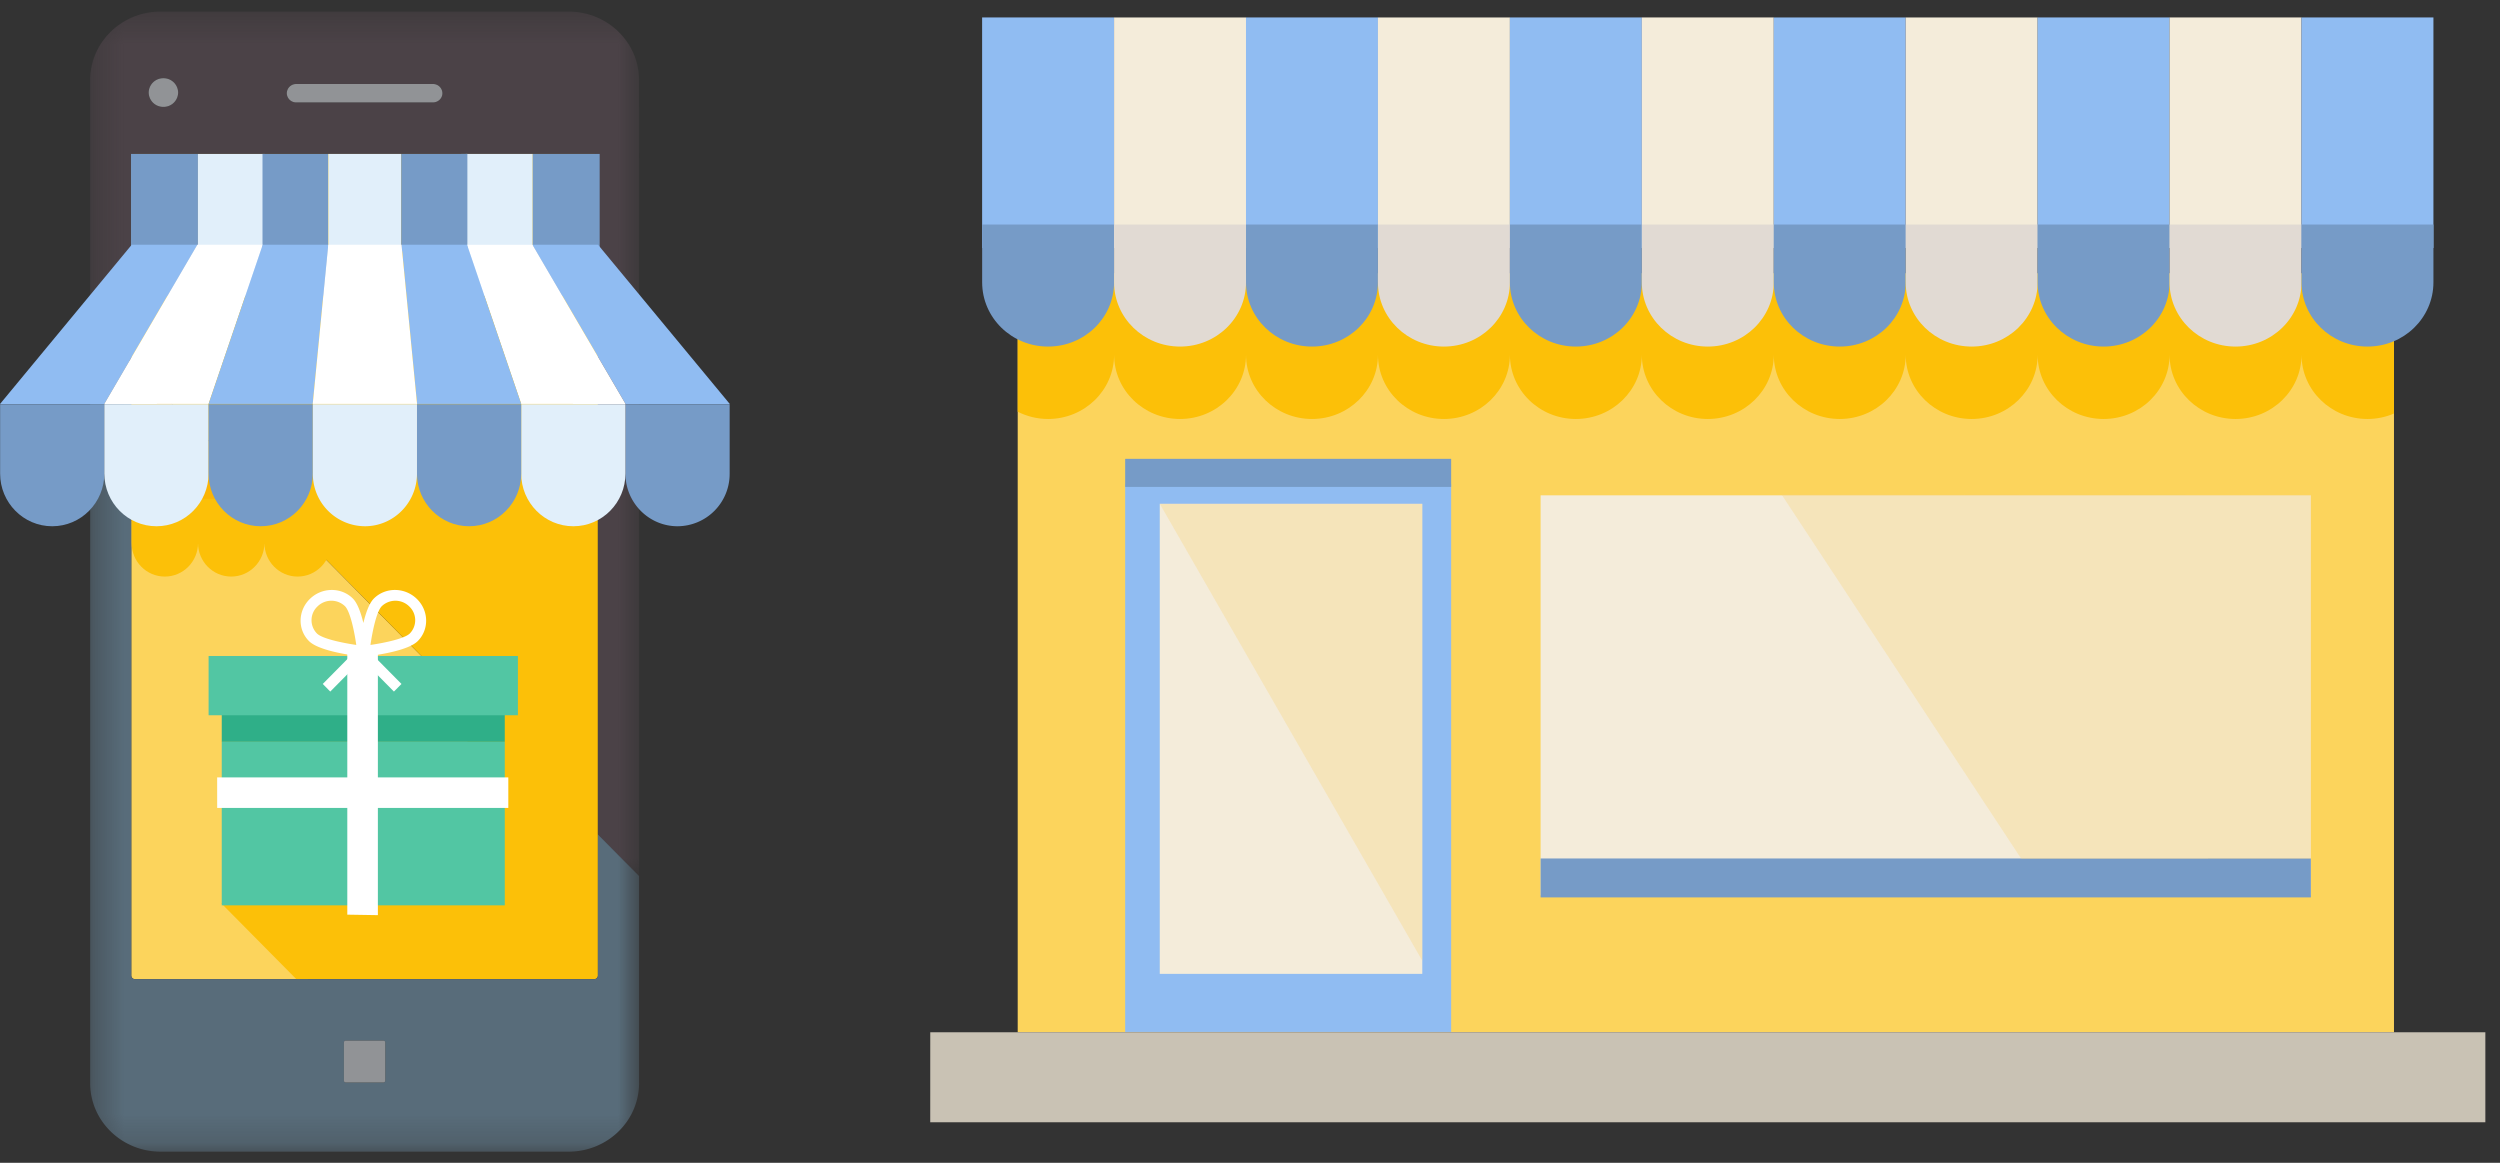 <svg width="86" height="40" xmlns="http://www.w3.org/2000/svg" xmlns:xlink="http://www.w3.org/1999/xlink"><rect width="100%" height="100%" fill="#333333" stroke="none"/><defs><path id="a" d="M.331.384h18.883V30.12H.33V.384z"/><path id="c" d="M.331 28.8h18.883V.229H.331V28.8z"/></defs><g fill="none" fill-rule="evenodd"><path d="M17.775 25.882l-7.887-7.975H4.516V33.56c0 .067.054.122.122.122h5.958L8.022 31.08h9.753v-5.198z" fill="#FCD45C"/><path d="M20.445 5.291H4.638a.122.122 0 0 0-.122.124v7.062l5.372 5.43 6.657 6.73-1.146 2.148.043-.084-7.824 4.379 2.575 2.602h10.252a.122.122 0 0 0 .122-.123V5.415a.123.123 0 0 0-.122-.124" fill="#FCC008"/><g transform="translate(2.77 .016)"><mask id="b" fill="#fff"><use xlink:href="#a"/></mask><path d="M12.123 3.507H7.42a.321.321 0 0 1-.324-.317.32.32 0 0 1 .324-.317h4.703c.18 0 .326.142.326.317a.322.322 0 0 1-.326.317m-9.272.154a.5.5 0 0 1-.506-.493.5.5 0 0 1 .506-.493.5.5 0 0 1 .507.493.5.5 0 0 1-.507.493M16.79.383H2.753C1.416.383.331 1.44.331 2.743v8.286l1.416 1.432V5.398c0-.068.054-.123.122-.123h15.807c.067 0 .121.055.121.123v23.289l1.417 1.433V2.743c0-1.303-1.085-2.36-2.424-2.36" fill="#4B4247" mask="url(#b)"/></g><g transform="translate(2.77 10.816)"><mask id="d" fill="#fff"><use xlink:href="#c"/></mask><path d="M10.485 26.357a.063.063 0 0 1-.063.064h-1.3a.063.063 0 0 1-.063-.064v-1.313c0-.036.029-.063.064-.063h1.3c.034 0 .062.027.062.063v1.313zm7.312-8.47v4.856a.122.122 0 0 1-.121.123H1.869a.122.122 0 0 1-.122-.123V1.661L.331.229v26.212c0 1.303 1.085 2.36 2.423 2.36H16.79c1.339 0 2.424-1.057 2.424-2.36V19.32l-1.417-1.433z" fill="#586C7A" mask="url(#d)"/></g><path fill="#FCB504" d="M4.516 12.477v5.43h5.372z"/><path d="M10.19 2.89a.321.321 0 0 0-.324.316.32.32 0 0 0 .324.317h4.703c.18 0 .326-.141.326-.317a.322.322 0 0 0-.326-.316H10.19zm-4.57.787a.5.5 0 0 0 .508-.493.5.5 0 0 0-.508-.493.5.5 0 0 0-.505.493.5.5 0 0 0 .505.493m7.572 32.12h-1.3a.063.063 0 0 0-.063.063v1.314c0 .034.028.063.063.063h1.3a.063.063 0 0 0 .062-.063V35.86a.062.062 0 0 0-.062-.063" fill="#919396"/><path fill="#769BC7" d="M4.507 5.295v4.883H6.81V5.296z"/><path fill="#E1EFFA" d="M6.81 10.178h2.303V5.296H6.81z"/><path fill="#769BC7" d="M9.03 5.296v4.882h2.263V5.296z"/><path fill="#E1EFFA" d="M11.294 5.296v4.882H13.8V5.295zm4.729 4.882h2.303V5.296h-2.303z"/><path fill="#769BC7" d="M18.326 5.296v4.882h2.303V5.295zm-4.526 0v3.342h2.278V5.294z"/><path d="M18.231 17.16H4.528v1.52c0 .637.51 1.154 1.142 1.154.63 0 1.142-.517 1.142-1.154 0 .637.511 1.154 1.142 1.154.63 0 1.142-.517 1.142-1.154 0 .637.512 1.154 1.142 1.154.631 0 1.143-.517 1.143-1.154 0 .637.51 1.154 1.141 1.154.63 0 1.141-.517 1.141-1.154 0 .637.512 1.154 1.142 1.154.631 0 1.143-.517 1.142-1.154 0 .637.512 1.154 1.142 1.154.631 0 1.143-.517 1.143-1.154 0 .637.511 1.154 1.142 1.154.63 0 1.142-.517 1.142-1.154v-1.52H18.23z" fill="#FCC008"/><path d="M.004 13.904v2.387c0 1 .802 1.812 1.792 1.812s1.793-.811 1.793-1.812v-2.387H.004z" fill="#769BC7"/><path d="M3.59 13.904v2.387c0 1 .802 1.812 1.792 1.812s1.793-.811 1.793-1.812v-2.387H3.59z" fill="#E1EFFA"/><path d="M7.175 13.904v2.387c0 1 .803 1.812 1.793 1.812.99 0 1.793-.811 1.793-1.812v-2.387H7.175z" fill="#769BC7"/><path fill="#90BCF2" d="M4.531 8.42L0 13.898h3.585L6.787 8.42z"/><path fill="#FFF" d="M6.787 8.42l-3.202 5.477 3.59-.001L9.038 8.42z"/><path fill="#90BCF2" d="M9.038 8.42l-1.863 5.476h3.583l.534-5.476z"/><path d="M25.1 13.904v2.387a1.8 1.8 0 0 1-1.791 1.812c-.99 0-1.794-.811-1.794-1.812v-2.387h3.586z" fill="#769BC7"/><path d="M21.515 13.904v2.387c0 1-.802 1.812-1.792 1.812s-1.794-.811-1.794-1.812v-2.387h3.586z" fill="#E1EFFA"/><path d="M17.93 13.904v2.387c0 1-.803 1.812-1.793 1.812-.99 0-1.793-.811-1.794-1.812v-2.387h3.586z" fill="#769BC7"/><path d="M14.343 13.904h-3.581v2.387a1.8 1.8 0 0 0 1.79 1.812c.99 0 1.792-.812 1.792-1.812v-2.387z" fill="#E1EFFA"/><path fill="#90BCF2" d="M20.573 8.42l4.532 5.477H21.52L18.317 8.42z"/><path fill="#FFF" d="M18.317 8.42l3.203 5.477-3.59-.001-1.864-5.475z"/><path fill="#90BCF2" d="M16.066 8.42l1.864 5.476h-3.583l-.534-5.476z"/><path fill="#FFF" d="M13.813 8.42h-2.521l-.534 5.476h3.589z"/><path fill="#2FAF88" d="M7.628 25.52h9.736v-1.547H7.628z"/><path fill="#52C6A3" d="M7.628 31.144h9.736v-5.625H7.628zm-.452-6.539h10.64v-2.039H7.176z"/><path fill="#FFF" d="M7.471 27.794h10.015v-1.052H7.47z"/><path fill="#FFF" d="M11.947 31.464v-9.055l1.052.018v9.054z"/><path d="M14.097 21.792c-.177.175-.845.32-1.353.394.072-.5.214-1.159.39-1.334a.678.678 0 0 1 .945.01.652.652 0 0 1 .018.93m-3.194 0a.651.651 0 0 1 .018-.93.677.677 0 0 1 .945-.01c.176.175.319.834.39 1.334-.508-.074-1.177-.219-1.353-.394m3.437-1.189c-.414-.405-1.077-.412-1.477-.015-.163.161-.28.5-.363.842-.083-.343-.2-.68-.363-.842-.4-.397-1.063-.39-1.477.015-.415.405-.427 1.057-.027 1.454.313.31 1.292.462 1.687.513l.18.021.18-.021c.395-.05 1.374-.203 1.687-.513.4-.397.388-1.049-.027-1.454" fill="#FFF"/><path fill="#FFF" d="M11.361 23.79l-.258-.262 1.241-1.255.26.261z"/><path fill="#FFF" d="M13.551 23.79l.26-.262-1.242-1.255-.26.261z"/><path fill="#90BCF2" d="M33.785 8.531h4.54V.6h-4.54z"/><path fill="#F4ECDA" d="M38.324 8.531h4.539V.6h-4.539z"/><path fill="#90BCF2" d="M42.862 8.531h4.54V.6h-4.54z"/><path fill="#F4ECDA" d="M47.401 8.531h4.54V.6H47.4z"/><path fill="#90BCF2" d="M51.94 8.531h4.54V.6h-4.54z"/><path fill="#F4ECDA" d="M56.478 8.531h4.54V.6h-4.54z"/><path fill="#90BCF2" d="M61.018 8.531h4.538V.6h-4.538z"/><path fill="#F4ECDA" d="M65.556 8.531h4.539V.6h-4.539z"/><path fill="#90BCF2" d="M70.094 8.531h4.54V.6h-4.54z"/><path fill="#F4ECDA" d="M74.633 8.531h4.539V.6h-4.539z"/><path fill="#90BCF2" d="M79.172 8.531h4.538V.6h-4.538z"/><path fill="#FCD45C" d="M35.009 35.51h47.344V9.466H35.009z"/><path fill="#90BCF2" d="M38.706 35.499H49.92V16.654H38.706z"/><path fill="#769BC7" d="M38.706 16.75H49.92v-.966H38.706z"/><path fill="#F4ECDA" d="M48.927 33.502h-9.031V17.331h9.031zm30.567-2.7H52.997V17.04h26.497z"/><path fill="#769BC7" d="M79.494 29.53l-26.497.001v1.34h26.497z"/><path fill-opacity=".3" fill="#F8D16F" d="M39.896 17.33l9.032 15.721v-15.72zm21.378-.336l8.262 12.554h9.96l.005-12.532z"/><path d="M35.009 9.4v4.763c.313.159.669.25 1.046.25 1.252 0 2.27-.99 2.27-2.21 0 1.22 1.015 2.21 2.269 2.21 1.253 0 2.269-.99 2.269-2.21 0 1.22 1.016 2.21 2.269 2.21 1.253 0 2.27-.99 2.27-2.21 0 1.22 1.015 2.21 2.269 2.21 1.253 0 2.27-.99 2.27-2.21 0 1.22 1.015 2.21 2.268 2.21s2.27-.99 2.27-2.21c0 1.22 1.016 2.21 2.269 2.21 1.253 0 2.27-.99 2.27-2.21 0 1.22 1.016 2.21 2.27 2.21 1.251 0 2.268-.99 2.268-2.21 0 1.22 1.016 2.21 2.269 2.21 1.253 0 2.27-.99 2.27-2.21 0 1.22 1.016 2.21 2.27 2.21 1.252 0 2.268-.99 2.268-2.21 0 1.22 1.016 2.21 2.27 2.21 1.253 0 2.269-.99 2.269-2.21 0 1.22 1.016 2.21 2.27 2.21.323 0 .63-.067.91-.187V9.399H35.01z" fill="#FCC008"/><path d="M33.786 7.724h4.538-4.538z" fill="#E24400"/><path d="M33.786 7.724v1.988c0 1.221 1.015 2.21 2.268 2.21 1.254 0 2.27-.989 2.27-2.21V7.724h-4.538z" fill="#769BC7"/><path d="M38.324 7.724h4.539-4.539z" fill="#F4ECDA"/><path d="M38.324 7.724v1.988c0 1.221 1.016 2.21 2.27 2.21 1.253 0 2.269-.989 2.269-2.21V7.724h-4.539z" fill="#E1DAD3"/><path d="M42.863 7.724H47.4h-4.538z" fill="#E24400"/><path d="M42.863 7.724v1.988c0 1.221 1.016 2.21 2.27 2.21 1.253 0 2.268-.989 2.268-2.21V7.724h-4.538z" fill="#769BC7"/><path d="M47.401 7.724h4.54-4.54z" fill="#F4ECDA"/><path d="M47.401 7.724v1.988c0 1.221 1.016 2.21 2.27 2.21 1.253 0 2.27-.989 2.27-2.21V7.724H47.4z" fill="#E1DAD3"/><path d="M51.94 7.724h4.539-4.539z" fill="#E24400"/><path d="M51.94 7.724v1.988c0 1.221 1.016 2.21 2.27 2.21 1.253 0 2.269-.989 2.269-2.21V7.724H51.94z" fill="#769BC7"/><path d="M56.479 7.724h4.539-4.54z" fill="#F4ECDA"/><path d="M56.479 7.724v1.988c0 1.221 1.016 2.21 2.269 2.21 1.253 0 2.27-.989 2.27-2.21V7.724h-4.54z" fill="#E1DAD3"/><path d="M61.018 7.724h4.538-4.538z" fill="#E24400"/><path d="M61.018 7.724v1.988c0 1.221 1.015 2.21 2.27 2.21 1.251 0 2.268-.989 2.268-2.21V7.724h-4.538z" fill="#769BC7"/><path d="M65.556 7.724h4.538-4.538z" fill="#F4ECDA"/><path d="M65.556 7.724v1.988c0 1.221 1.015 2.21 2.27 2.21 1.252 0 2.268-.989 2.268-2.21V7.724h-4.538z" fill="#E1DAD3"/><path d="M70.094 7.724h4.539-4.539z" fill="#E24400"/><path d="M70.094 7.724v1.988c0 1.221 1.017 2.21 2.27 2.21 1.253 0 2.269-.989 2.269-2.21V7.724h-4.539z" fill="#769BC7"/><path d="M74.633 7.724h4.539-4.539z" fill="#F4ECDA"/><path d="M74.633 7.724v1.988c0 1.221 1.016 2.21 2.27 2.21 1.253 0 2.269-.989 2.269-2.21V7.724h-4.539z" fill="#E1DAD3"/><path d="M79.172 7.724h4.538-4.538z" fill="#E24400"/><path d="M79.172 7.724v1.988c0 1.221 1.016 2.21 2.27 2.21 1.253 0 2.268-.989 2.268-2.21V7.724h-4.538z" fill="#769BC7"/><path fill="#C9C2B4" d="M32 38.606h53.496v-3.097H32.001z"/></g></svg>